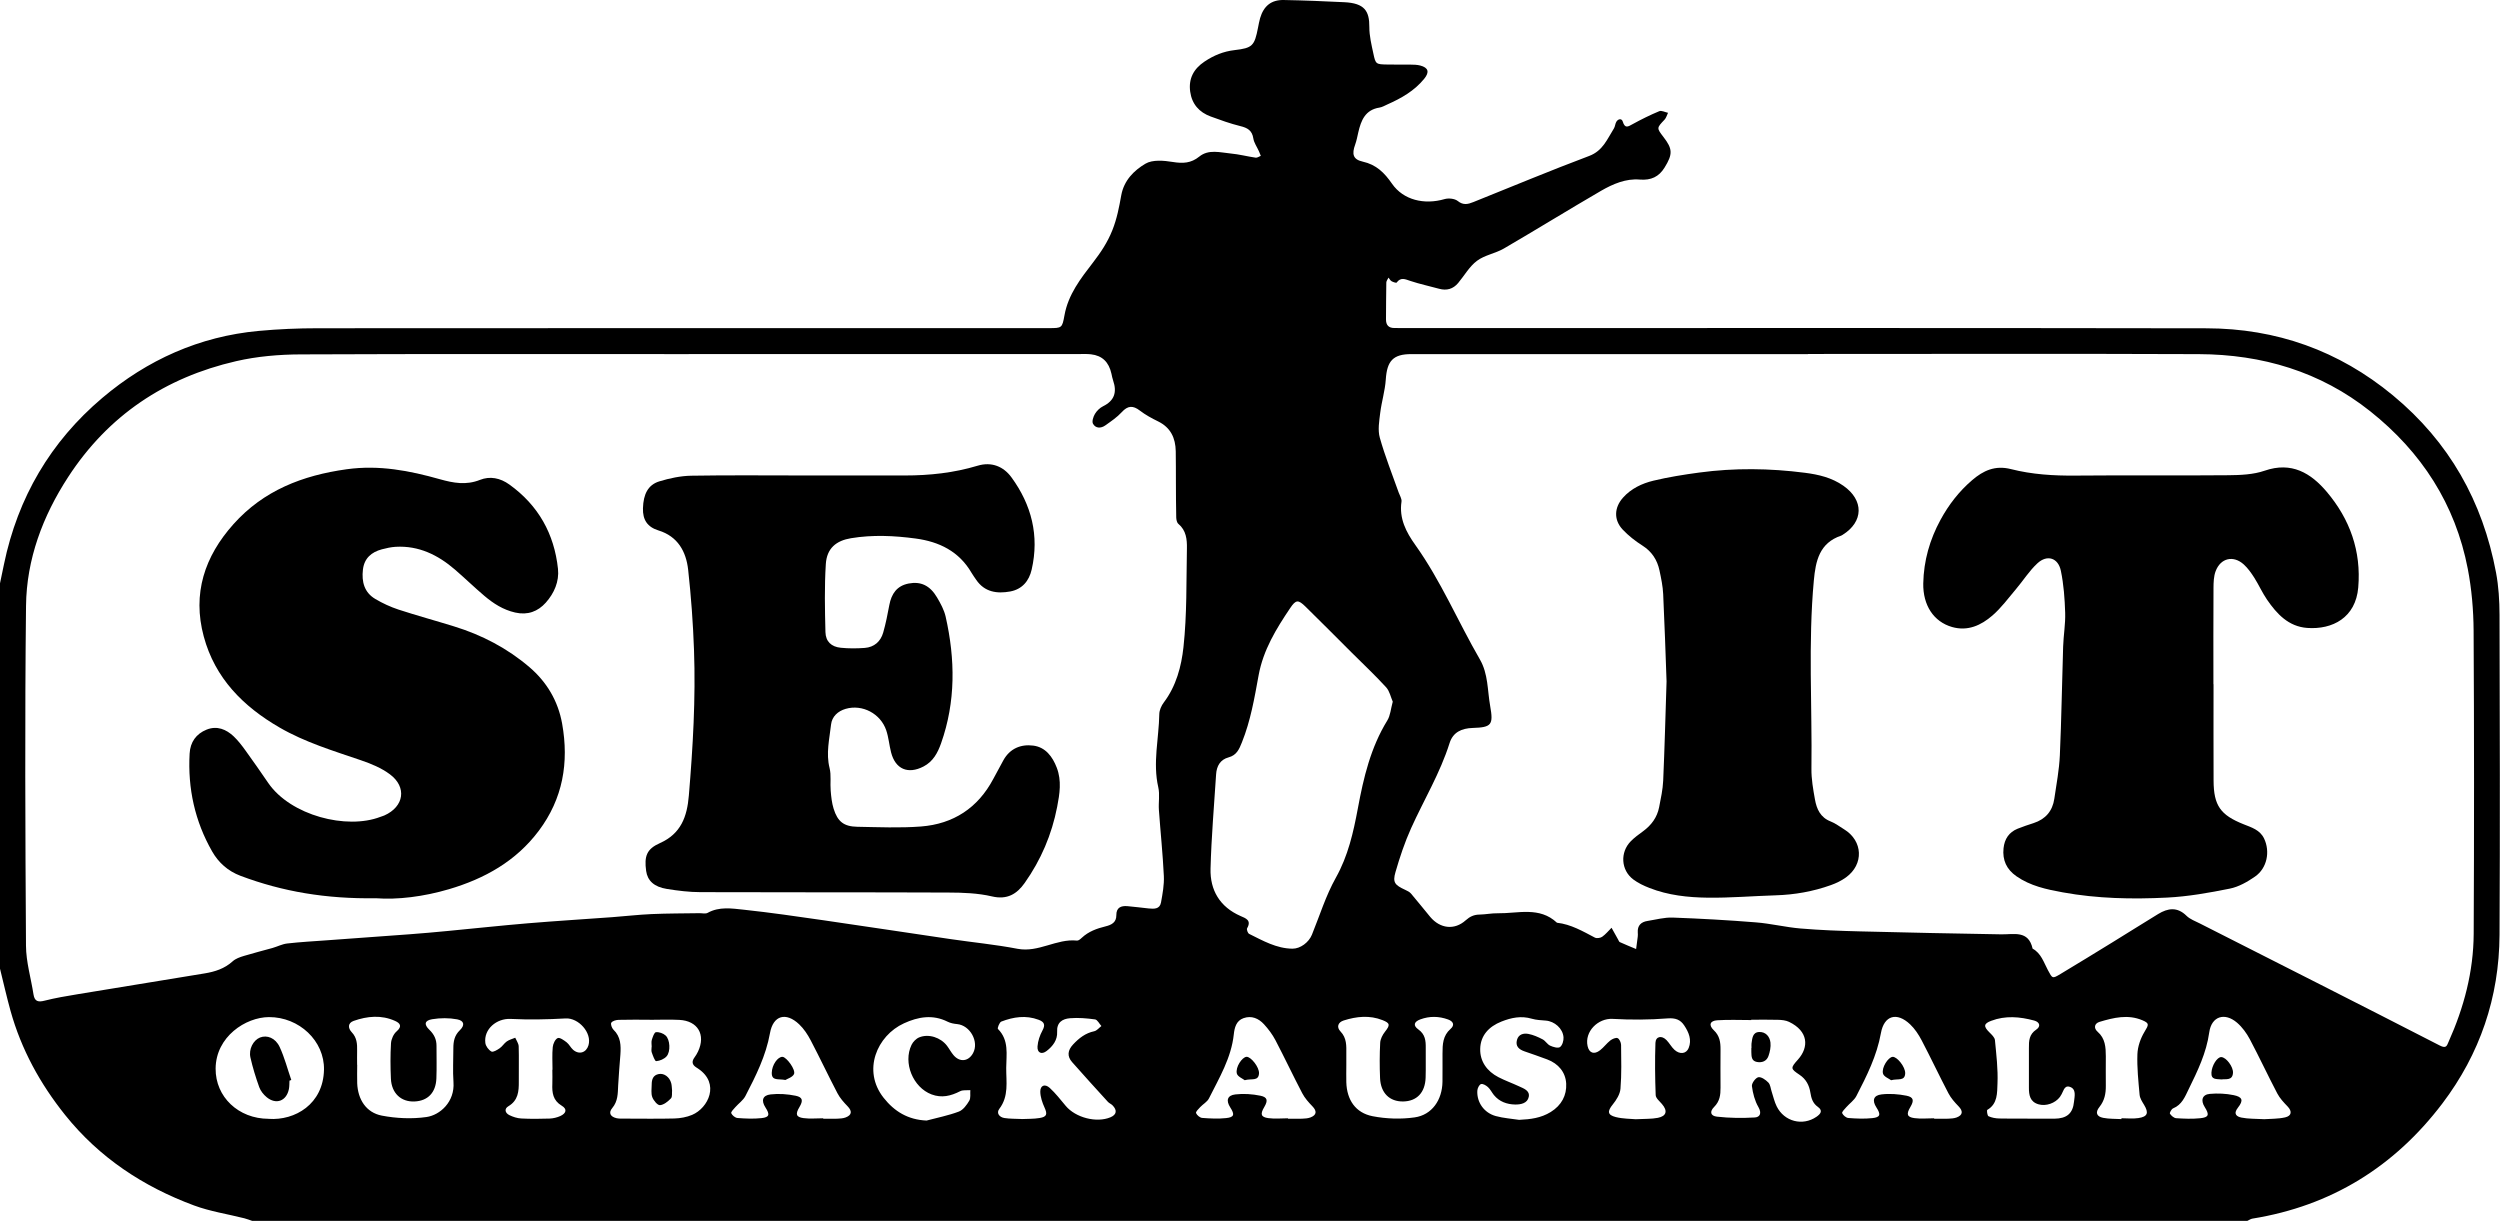 <?xml version="1.0" encoding="UTF-8"?><svg id="Layer_1" xmlns="http://www.w3.org/2000/svg" viewBox="0 0 615.7 300.69"><path d="M0,143.66c.33-1.57,.66-3.14,.98-4.7,3.4-16.41,11.47-30.18,24.21-40.96,11.07-9.36,23.91-15.15,38.5-16.5,4.85-.45,9.73-.66,14.6-.66,59.44-.04,118.89-.03,178.33-.03,.58,0,1.16,0,1.74,0,3.15-.01,3.23,0,3.8-3.16,.92-5.14,4-9.07,7.05-13.03,1.89-2.46,3.54-4.91,4.74-7.92,1.14-2.86,1.67-5.7,2.19-8.59,.67-3.7,3.15-6.13,5.95-7.79,1.75-1.04,4.54-.79,6.75-.43,2.47,.4,4.49,.32,6.51-1.32,2.32-1.88,5.12-1.01,7.73-.77,2.07,.19,4.11,.73,6.17,1.03,.39,.06,.84-.29,1.26-.45-.16-.38-.3-.77-.47-1.15-.47-1.05-1.2-2.05-1.37-3.14-.3-1.98-1.45-2.61-3.22-3.04-2.47-.61-4.88-1.48-7.28-2.36-2.84-1.04-4.63-3.07-5.05-6.11-.44-3.2,.83-5.61,3.52-7.41,2.27-1.52,4.65-2.51,7.4-2.83,4.43-.51,4.91-1.06,5.78-5.5,.16-.8,.3-1.6,.52-2.38,.88-2.98,2.74-4.52,5.82-4.46,4.96,.09,9.93,.3,14.89,.54,5.04,.24,6.21,2.18,6.19,6.12-.01,2.17,.53,4.37,.99,6.52,.56,2.66,.64,2.66,3.53,2.71,1.86,.04,3.72,0,5.58,.02,.81,.01,1.65,.02,2.42,.22,2.03,.53,2.34,1.61,1,3.26-2.41,2.97-5.63,4.8-9.06,6.32-.64,.28-1.27,.67-1.94,.78-3.53,.54-4.56,3.16-5.24,6.11-.23,1.01-.42,2.04-.77,3.01-.85,2.32-.55,3.66,1.85,4.19,3.37,.75,5.35,2.74,7.23,5.45,2.8,4.03,7.95,5.24,12.95,3.78,.97-.28,2.48-.13,3.22,.46,1.37,1.11,2.54,.81,3.87,.27,9.49-3.81,18.93-7.75,28.5-11.35,3.41-1.28,4.46-4.18,6.1-6.77,.3-.48,.31-1.14,.59-1.63,.45-.77,1.34-.91,1.59-.08,.55,1.81,1.31,1.26,2.45,.63,2.13-1.17,4.31-2.25,6.55-3.18,.56-.23,1.42,.25,2.15,.4-.28,.57-.44,1.25-.86,1.69-1.95,2.06-1.97,2.04-.26,4.27,2.25,2.92,2.33,4.19,.26,7.54-1.38,2.24-3.31,3.17-6.11,2.94-3.4-.29-6.6,1.08-9.49,2.75-8.04,4.67-15.94,9.56-23.98,14.24-2.09,1.21-4.71,1.6-6.61,3.02-1.87,1.4-3.1,3.63-4.64,5.47-1.24,1.48-2.82,1.93-4.7,1.41-2.35-.65-4.74-1.15-7.05-1.92-1.28-.42-2.37-1.01-3.4,.4-.1,.13-.88-.12-1.25-.34-.31-.18-.51-.58-.75-.88-.19,.4-.53,.8-.54,1.2-.06,3.02-.05,6.05-.08,9.07-.01,1.43,.65,2.15,2.1,2.14,1.16-.01,2.33,.02,3.49,.02,65.49,0,130.99-.07,196.48,.05,17.18,.03,32.57,5.48,45.93,16.53,13.85,11.46,22.1,26.11,25.38,43.64,.64,3.4,.85,6.92,.86,10.39,.07,26.29,.14,52.57,0,78.86-.08,15.34-4.83,29.3-14.1,41.52-11.81,15.56-27.36,25.2-46.77,28.33-.43,.07-.83,.37-1.25,.56H62.12c-.64-.21-1.28-.47-1.94-.64-4.15-1.05-8.44-1.69-12.42-3.17-12.48-4.64-23.29-11.75-31.72-22.27-6.16-7.7-10.8-16.15-13.45-25.66C1.64,245.52,.86,242.03,0,238.57,0,206.94,0,175.3,0,143.66Zm445.27-56.45c-32.57,0-65.13,0-97.7,0-4.49,0-5.98,1.68-6.28,6.26-.18,2.75-1.03,5.46-1.37,8.21-.25,2.03-.63,4.23-.1,6.12,1.28,4.57,3.06,9,4.64,13.48,.27,.76,.81,1.57,.7,2.28-.62,4.14,1.16,7.51,3.4,10.65,6.31,8.84,10.5,18.85,15.91,28.2,2.07,3.58,1.84,7.62,2.53,11.47,.83,4.65,.34,5.26-4.32,5.4-2.72,.09-4.83,1.04-5.68,3.73-2.32,7.37-6.32,13.97-9.47,20.95-1.57,3.48-2.79,7.14-3.85,10.81-.74,2.56-.18,3.19,2.39,4.38,.52,.24,1.08,.51,1.44,.93,1.61,1.88,3.14,3.84,4.73,5.74,2.44,2.9,5.98,3.31,8.73,.83,1.04-.93,2.04-1.39,3.39-1.41,1.5-.02,3-.35,4.5-.32,4.97,.08,10.25-1.73,14.59,2.33,3.44,.38,6.35,2.1,9.33,3.66,.46,.24,1.36,.11,1.8-.2,.87-.61,1.55-1.47,2.31-2.22,.55,.99,1.1,1.97,1.65,2.96,.11,.2,.2,.49,.38,.57,1.33,.6,2.67,1.15,4.02,1.71,.14-1.01,.28-2.02,.4-3.03,.04-.34,.04-.7,.01-1.05-.11-1.72,.81-2.59,2.4-2.84,2.06-.32,4.14-.9,6.19-.83,6.83,.25,13.66,.63,20.48,1.18,3.69,.29,7.33,1.2,11.02,1.51,4.85,.41,9.73,.59,14.6,.71,11.61,.3,23.22,.53,34.84,.73,3.12,.05,6.69-1.06,7.71,3.52,2.11,1.15,2.74,3.38,3.77,5.3,1.11,2.07,1.07,2.16,3.1,.94,4.28-2.57,8.54-5.18,12.8-7.8,3.76-2.31,7.49-4.67,11.26-6.97,2.4-1.46,4.7-1.8,6.97,.44,.87,.86,2.17,1.32,3.31,1.9,19.7,10,39.42,19.95,59.07,30.05,1.61,.83,1.74,.04,2.16-.9,3.8-8.47,6.14-17.32,6.19-26.62,.12-24.89,.12-49.77-.02-74.66-.03-5.08-.48-10.22-1.43-15.2-3.06-15.94-11.41-28.79-24.04-38.83-12.31-9.78-26.63-13.99-42.16-14.06-32.1-.13-64.2-.04-96.3-.04Zm-275.65,0c-31.86,0-63.73-.07-95.59,.07-5.3,.02-10.72,.48-15.88,1.67-17.49,4.02-31.5,13.36-41.37,28.54-6.27,9.64-10.24,20.23-10.37,31.71-.31,27.9-.18,55.81-.01,83.71,.02,4,1.23,7.99,1.85,12,.27,1.7,1.11,1.95,2.7,1.54,2.69-.68,5.45-1.15,8.2-1.6,10.41-1.73,20.83-3.41,31.24-5.12,2.55-.42,4.92-1.17,6.91-2.98,.73-.67,1.8-1.03,2.78-1.33,2.32-.71,4.68-1.29,7.02-1.95,1.22-.35,2.4-.97,3.64-1.11,3.22-.37,6.46-.54,9.7-.78,6.82-.5,13.64-.98,20.46-1.49,3.12-.23,6.24-.51,9.35-.81,6.57-.62,13.14-1.34,19.72-1.89,6.93-.58,13.87-1,20.81-1.51,3.24-.24,6.47-.62,9.7-.76,3.92-.17,7.85-.16,11.78-.22,.68-.01,1.49,.21,2.01-.08,2.86-1.59,5.93-1.09,8.88-.78,6.56,.7,13.1,1.66,19.64,2.6,10.44,1.51,20.87,3.11,31.3,4.64,5.5,.81,11.05,1.34,16.51,2.39,5.18,.99,9.6-2.55,14.64-2.02,.37,.04,.85-.38,1.18-.69,1.67-1.56,3.71-2.29,5.87-2.82,1.43-.35,2.66-.96,2.64-2.74-.02-1.9,1.15-2.37,2.75-2.23,1.73,.15,3.45,.38,5.18,.56,1.32,.13,2.76,.22,3.07-1.46,.39-2.15,.8-4.36,.7-6.52-.26-5.43-.83-10.85-1.22-16.28-.13-1.85,.26-3.79-.15-5.57-1.39-6.06,.15-12.03,.25-18.04,.02-.97,.51-2.07,1.11-2.86,3.06-4.04,4.33-8.91,4.84-13.61,.88-8.05,.69-16.22,.85-24.34,.04-2.19-.17-4.42-2.1-6.03-.37-.31-.51-1.03-.53-1.57-.07-2.88-.06-5.77-.08-8.65-.01-2.56,0-5.12-.04-7.67-.06-3.26-1.25-5.83-4.35-7.35-1.56-.76-3.12-1.61-4.49-2.66-1.71-1.31-2.97-1.24-4.45,.38-1.16,1.27-2.64,2.26-4.06,3.27-1.07,.76-2.38,.77-3.03-.41-.31-.56,.07-1.73,.48-2.42,.46-.77,1.21-1.5,2.01-1.89,2.81-1.38,3.44-3.49,2.48-6.3-.19-.55-.3-1.12-.42-1.69-.64-2.89-2.26-4.48-5.05-4.8-1.03-.12-2.09-.06-3.14-.06-31.98,0-63.96,0-95.94,0Zm173.38,85.58c-.49-1.12-.77-2.58-1.62-3.52-2.73-2.98-5.68-5.75-8.55-8.61-3.77-3.76-7.51-7.54-11.31-11.26-1.8-1.76-2.37-1.73-3.77,.35-3.44,5.11-6.64,10.31-7.78,16.56-1.02,5.58-1.97,11.19-4.11,16.51-.67,1.68-1.29,3.17-3.28,3.7-2.06,.55-2.95,2.14-3.08,4.18-.49,7.74-1.17,15.48-1.37,23.23-.14,5.32,2.3,9.43,7.38,11.66,1.28,.56,2.77,1.04,1.63,3.02-.17,.29,.16,1.21,.49,1.38,3.4,1.68,6.74,3.62,10.7,3.65,1.93,.01,4.01-1.56,4.77-3.44,1.91-4.69,3.42-9.62,5.88-14.01,3.04-5.42,4.33-11.2,5.44-17.14,1.4-7.55,3.15-14.96,7.25-21.62,.75-1.22,.85-2.85,1.34-4.63Zm-91.37,102.81c1.42-.07,2.95-.01,4.43-.26,1.79-.3,1.92-.97,1.18-2.59-.55-1.21-1.01-2.57-1.04-3.87-.03-1.57,1.14-2.04,2.34-.94,1.44,1.33,2.66,2.9,3.92,4.41,2.43,2.91,7.57,4.25,11.01,2.82,1.53-.64,1.73-1.73,.51-2.96-.32-.32-.8-.5-1.11-.83-2.96-3.25-5.92-6.5-8.83-9.8-1.29-1.46-1.1-2.91,.23-4.34,1.46-1.57,3.05-2.81,5.22-3.27,.65-.14,1.18-.84,1.76-1.28-.52-.57-.98-1.55-1.56-1.63-2.04-.28-4.14-.46-6.18-.29-1.83,.15-3.29,1-3.16,3.35,.11,2.01-1.06,3.54-2.58,4.71-1.25,.97-2.37,.46-2.25-1.14,.1-1.33,.57-2.71,1.21-3.89,.77-1.41,.47-2.12-.94-2.65-3.13-1.18-6.2-.7-9.18,.44-.47,.18-1.02,1.64-.84,1.82,2.78,2.78,2.06,6.29,2.04,9.59-.02,3.43,.68,6.97-1.7,10.09-.8,1.04,.02,2.07,1.26,2.26,1.37,.21,2.78,.17,4.26,.24Zm179.66-24.45s0,.04,0,.07c-2.78,0-5.58-.13-8.35,.05-1.82,.12-2.2,1.19-.87,2.45,1.45,1.36,1.67,2.95,1.66,4.73-.01,3.13-.03,6.27,0,9.4,.02,1.79-.18,3.38-1.58,4.77-1.16,1.16-.9,2.21,.71,2.39,3.08,.35,6.22,.38,9.31,.2,1.24-.07,1.78-1.02,.89-2.56-.89-1.53-1.37-3.39-1.6-5.16-.09-.7,.9-2.05,1.58-2.19,.73-.14,1.83,.65,2.47,1.31,.51,.53,.56,1.48,.82,2.25,.4,1.21,.67,2.48,1.23,3.61,1.85,3.75,6.39,4.92,9.8,2.57,.94-.65,1.69-1.48,.34-2.44-1.26-.89-1.62-2.12-1.85-3.56-.28-1.74-1.04-3.25-2.63-4.32-2.28-1.53-2.3-1.66-.41-3.78,2.74-3.07,2.56-6.99-2.21-9.28-.8-.38-1.79-.48-2.7-.5-2.2-.07-4.41-.02-6.62-.02Zm-271.29,.01v-.02c-2.55,0-5.11-.04-7.66,.03-.63,.02-1.49,.26-1.79,.7-.22,.32,.13,1.34,.53,1.72,1.81,1.73,1.86,3.89,1.71,6.13-.18,2.54-.43,5.07-.55,7.61-.09,1.97-.04,3.87-1.46,5.57-.98,1.16-.45,2.13,1.03,2.48,.56,.13,1.15,.11,1.73,.11,4.18,0,8.36,.08,12.54-.03,1.47-.04,3.03-.32,4.38-.89,3.97-1.68,6.93-7.71,1.49-11.38-.19-.13-.39-.25-.58-.38-.97-.66-1.01-1.45-.34-2.37,.34-.47,.65-.97,.89-1.49,1.93-4.12-.06-7.54-4.61-7.77-2.43-.13-4.87-.02-7.31-.02Zm-93.83,24.39c6.47,.46,13.45-3.62,13.62-12.1,.14-7.09-6.11-12.99-13.56-12.96-5.72,.03-13.07,4.81-13.13,12.68-.05,6.96,5.61,12.36,13.06,12.37Zm265.4-13.18c0,1.39-.04,2.79,0,4.18,.13,4.32,2.26,7.53,6.48,8.35,3.35,.65,6.96,.77,10.34,.29,4.27-.6,6.8-4.3,6.86-8.77,.03-2.32,0-4.65,.01-6.97,0-2.23,.07-4.38,1.98-6.05,1.09-.95,.68-1.86-.62-2.33-2.27-.82-4.56-.85-6.82-.02-1.57,.58-1.85,1.51-.5,2.47,1.72,1.23,1.85,2.79,1.83,4.57-.03,2.44,.05,4.88-.03,7.32-.12,3.69-2.18,5.81-5.54,5.86-3.33,.05-5.53-2.09-5.68-5.74-.12-2.9-.12-5.81,.03-8.71,.05-.93,.58-1.96,1.18-2.72,1.29-1.64,1.3-2.11-.6-2.86-3.18-1.26-6.4-.92-9.56,.08-1.43,.45-1.82,1.64-.8,2.7,1.58,1.64,1.45,3.57,1.44,5.54,0,.93,0,1.86,0,2.79Zm-243.6-.11h0c0,1.51-.05,3.03,0,4.53,.16,3.98,2.2,7.21,6.05,7.96,3.57,.69,7.42,.86,11.01,.35,3.32-.47,7.01-3.73,6.65-8.59-.2-2.78-.02-5.58-.03-8.37,0-1.67,.27-3.14,1.6-4.42,1.29-1.24,1.07-2.35-.67-2.68-1.99-.37-4.14-.36-6.14-.03-1.87,.31-2.09,1.27-.7,2.6,1.19,1.15,1.77,2.39,1.76,3.98-.01,2.67,.08,5.35-.03,8.02-.14,3.5-2.13,5.52-5.39,5.66-3.3,.14-5.65-2.02-5.81-5.61-.13-2.9-.15-5.82,.02-8.71,.06-1.02,.62-2.29,1.38-2.94,1.45-1.26,.87-2.02-.37-2.58-3.37-1.52-6.83-1.19-10.2-.01-1.48,.52-1.43,1.79-.47,2.8,1.26,1.32,1.36,2.88,1.32,4.53-.03,1.16,0,2.33,0,3.49Zm286.2,13.53c2.75-.13,5.31-.43,7.73-1.92,2.68-1.65,3.96-4.12,3.82-6.98-.14-2.81-1.91-4.94-4.68-5.98-1.85-.69-3.72-1.34-5.58-1.98-1.37-.47-2.29-1.26-1.86-2.83,.39-1.4,1.63-1.69,2.8-1.47,1.21,.23,2.4,.76,3.51,1.34,.7,.36,1.15,1.23,1.85,1.55,.74,.34,1.92,.7,2.43,.35,.58-.41,.93-1.59,.87-2.4-.16-2.19-2.22-3.96-4.38-4.12-1.15-.09-2.33-.14-3.43-.46-2.61-.77-5.04-.27-7.48,.7-3.1,1.22-5.16,3.44-5.23,6.73-.07,3.09,1.68,5.51,4.48,6.96,1.65,.85,3.41,1.48,5.09,2.26,1.15,.53,2.69,1.05,2.39,2.58-.31,1.6-1.95,1.92-3.35,1.9-2.03-.04-3.89-.69-5.24-2.34-.51-.63-.87-1.41-1.46-1.95-.46-.42-1.28-.9-1.72-.74-.45,.16-.88,1.05-.9,1.65-.14,2.86,1.67,5.43,4.54,6.22,1.88,.52,3.87,.64,5.8,.94Zm183.35-.15c1.57-.12,3.46-.05,5.25-.45,1.65-.37,1.75-1.53,.61-2.7-.94-.97-1.91-2.01-2.53-3.19-2.32-4.42-4.42-8.94-6.76-13.35-.8-1.5-1.87-2.98-3.15-4.08-3.06-2.62-6.3-1.58-6.85,2.39-.71,5.07-2.87,9.5-5.06,13.97-.91,1.87-1.66,3.85-3.84,4.74-.4,.16-.91,1.11-.78,1.31,.33,.5,.98,1.07,1.53,1.11,1.96,.13,3.95,.21,5.9,.01,2.15-.21,2.34-.85,1.14-2.75-1.06-1.67-.62-3.09,1.27-3.25,1.93-.17,3.95-.08,5.85,.31,2.18,.45,2.48,1.28,1.06,3.08-1.24,1.58-.28,2.22,.87,2.45,1.68,.34,3.45,.27,5.47,.39Zm-240.31-.22s0,.07,0,.1c1.16,0,2.32,.03,3.48-.01,.69-.03,1.42-.07,2.05-.31,1.55-.59,1.62-1.57,.47-2.75-.94-.97-1.88-2.03-2.5-3.22-2.26-4.32-4.34-8.74-6.6-13.06-.74-1.41-1.74-2.74-2.82-3.92-1.33-1.44-3.06-2.2-5.04-1.5-1.81,.63-2.22,2.38-2.39,3.96-.62,5.83-3.59,10.74-6.12,15.8-.43,.86-1.46,1.41-2.16,2.15-.42,.45-1.15,1.16-1.02,1.47,.22,.53,.96,1.15,1.52,1.19,1.96,.15,3.95,.25,5.9,.04,1.98-.21,2.14-.87,1.01-2.62-1.1-1.7-.75-2.98,1.25-3.21,2.02-.24,4.17-.09,6.17,.32,1.76,.36,1.89,1.19,.95,2.79-1.04,1.74-.84,2.48,1,2.73,1.6,.22,3.24,.04,4.87,.04Zm-114.47,0s0,.07,0,.1c1.16,0,2.32,.03,3.48-.01,.69-.03,1.42-.07,2.05-.31,1.55-.59,1.62-1.57,.47-2.75-.94-.97-1.88-2.03-2.5-3.22-2.26-4.32-4.34-8.74-6.6-13.05-.74-1.41-1.67-2.82-2.82-3.91-3.27-3.1-6.41-2.21-7.19,2.16-1,5.59-3.49,10.55-6.05,15.49-.55,1.06-1.67,1.83-2.49,2.76-.41,.46-1.13,1.18-1,1.48,.23,.53,.97,1.14,1.54,1.18,1.96,.15,3.95,.24,5.9,.03,1.96-.21,2.12-.87,.98-2.63-1.09-1.69-.73-2.98,1.27-3.21,2.02-.23,4.16-.08,6.17,.33,1.75,.36,1.88,1.2,.93,2.79-1.04,1.74-.85,2.47,1.01,2.72,1.59,.21,3.24,.04,4.86,.04Zm273.6,0s0,.07,0,.1c1.16,0,2.32,.03,3.48-.01,.69-.03,1.42-.07,2.05-.3,1.55-.58,1.63-1.57,.48-2.75-.94-.97-1.88-2.03-2.5-3.22-2.26-4.32-4.34-8.74-6.6-13.05-.74-1.41-1.67-2.82-2.82-3.91-3.28-3.11-6.41-2.22-7.2,2.15-1,5.59-3.49,10.55-6.04,15.49-.55,1.06-1.67,1.83-2.49,2.76-.41,.47-1.14,1.17-1.01,1.47,.23,.53,.96,1.15,1.53,1.19,1.96,.15,3.95,.24,5.9,.03,1.97-.21,2.14-.87,1-2.63-1.1-1.7-.75-2.98,1.25-3.21,2.02-.24,4.16-.08,6.17,.32,1.76,.36,1.89,1.19,.94,2.79-1.04,1.74-.84,2.48,1,2.73,1.59,.22,3.24,.04,4.86,.04Zm-248.15,.55c2.66-.71,5.39-1.24,7.95-2.21,1.06-.4,1.94-1.62,2.57-2.68,.4-.68,.19-1.72,.26-2.6-.85,.07-1.82-.09-2.52,.27-2.28,1.17-4.54,1.72-7.03,.78-4.57-1.73-7.06-7.77-4.93-12.2,.37-.76,1.13-1.54,1.9-1.85,2.33-.95,5.28,.03,6.84,2.08,.56,.74,.99,1.58,1.59,2.29,1.54,1.83,3.69,1.59,4.82-.48,1.53-2.8-.72-6.86-3.93-7.16-.79-.07-1.62-.23-2.32-.58-3.68-1.85-7.27-1.21-10.76,.39-6.67,3.05-10.32,11.63-5.01,18.35,2.66,3.37,6.01,5.41,10.58,5.6Zm-92.14-12.53h.02c0-1.86-.12-3.73,.06-5.57,.08-.81,.6-1.94,1.22-2.21,.5-.22,1.55,.54,2.21,1.05,.62,.49,.98,1.3,1.58,1.83,1.47,1.28,3.25,.72,3.79-1.11,.9-3.08-2.46-6.79-5.63-6.61-4.51,.26-9.04,.34-13.55,.12-3.45-.17-6.66,2.53-6.22,5.93,.1,.78,.8,1.72,1.49,2.1,.42,.23,1.42-.38,2.03-.8,.66-.45,1.1-1.22,1.75-1.68,.61-.43,1.38-.62,2.09-.92,.3,.7,.82,1.4,.85,2.11,.09,2.9,0,5.8,.03,8.71,.02,2.39-.15,4.62-2.56,6.05-1.09,.64-.81,1.67,.21,2.18,.91,.45,1.96,.79,2.96,.84,2.32,.12,4.64,.1,6.96,.02,.9-.03,1.85-.26,2.67-.63,1.49-.69,1.7-1.72,.34-2.53-2.19-1.31-2.41-3.21-2.32-5.38,.05-1.16,0-2.32,0-3.48Zm266.86,12.2c2.15-.12,3.8-.03,5.38-.34,2.16-.42,2.46-1.74,1.01-3.41-.59-.68-1.51-1.44-1.54-2.19-.16-4.28-.21-8.58-.06-12.86,.06-1.61,1.53-1.92,2.73-.68,.72,.74,1.22,1.72,1.98,2.41,1.32,1.18,2.89,.97,3.47-.46,.82-2.02,.03-3.88-1.08-5.55-.95-1.44-2.17-1.9-4.12-1.75-4.49,.36-9.03,.37-13.53,.12-3.61-.2-6.94,3.14-6.16,6.7,.38,1.72,1.61,2.17,3.08,1.02,.91-.71,1.61-1.69,2.51-2.4,.49-.38,1.35-.76,1.8-.58,.45,.19,.85,1.09,.86,1.68,.04,3.59,.14,7.2-.15,10.78-.11,1.35-1.01,2.78-1.91,3.89-1.34,1.66-1.33,2.56,.75,3.09,1.77,.45,3.66,.41,4.99,.54Zm96.42-.16v.03c2.2,0,4.41,.02,6.61,0,3.06-.03,4.57-1.27,4.85-4.2,.13-1.31,.63-3.11-1.05-3.65-1.46-.47-1.58,1.33-2.24,2.19-.07,.09-.11,.21-.18,.3-1.17,1.56-3.43,2.35-5.27,1.82-2.11-.61-2.38-2.27-2.37-4.12,.02-3.25,.02-6.49,0-9.74-.02-1.78,.05-3.37,1.82-4.55,1.16-.78,.85-1.85-.52-2.22-3.53-.95-7.08-1.27-10.6,.07-1.86,.7-1.92,1.37-.41,2.86,.54,.54,1.27,1.21,1.34,1.87,.34,3.56,.78,7.16,.63,10.71-.1,2.27,.08,4.99-2.51,6.49-.17,.1,0,1.42,.29,1.56,.81,.37,1.76,.54,2.67,.56,2.32,.07,4.64,.02,6.96,.02Zm23.14,.13v-.21c1.39,0,2.81,.17,4.17-.04,2.29-.34,2.6-1.28,1.4-3.27-.47-.77-1.02-1.61-1.1-2.47-.3-3.33-.66-6.69-.54-10.02,.07-1.85,.76-3.84,1.72-5.44,1.08-1.81,1.3-2.13-.51-2.9-3.56-1.5-7.08-.63-10.53,.4-1.25,.37-1.53,1.52-.48,2.44,1.89,1.65,2.01,3.8,2.02,6.03,0,2.43-.03,4.87,0,7.3,.02,1.91-.32,3.63-1.57,5.19-1.08,1.34-.73,2.36,.92,2.68,1.46,.29,2.99,.22,4.49,.31Z"/><path d="M545.15,168.53c0,7.9-.03,15.81,.01,23.71,.03,6.18,1.69,8.49,7.42,10.77,1.93,.77,3.99,1.37,5.01,3.48,1.55,3.23,.76,7.32-2.22,9.39-1.87,1.3-4.02,2.53-6.21,2.97-5.1,1.03-10.28,1.95-15.46,2.21-8.58,.43-17.18,.26-25.68-1.29-4-.73-7.98-1.57-11.42-3.97-2.42-1.69-3.47-3.95-3.17-6.88,.24-2.28,1.33-3.95,3.46-4.82,1.29-.53,2.62-.95,3.95-1.39,2.94-.96,4.66-2.97,5.1-6.01,.52-3.55,1.2-7.11,1.36-10.68,.4-8.92,.52-17.86,.81-26.79,.09-2.78,.59-5.55,.5-8.32-.11-3.46-.36-6.96-1.06-10.33-.66-3.2-3.37-4.06-5.76-1.86-2.02,1.86-3.52,4.28-5.32,6.4-1.87,2.21-3.61,4.59-5.78,6.47-2.78,2.41-6.06,3.94-9.94,2.83-4.53-1.3-7.19-5.36-7.09-10.75,.11-5.57,1.6-10.78,4.25-15.65,2.01-3.7,4.57-7.01,7.78-9.76,2.75-2.36,5.65-3.72,9.56-2.73,5.18,1.32,10.51,1.65,15.88,1.6,12.55-.12,25.11,.03,37.66-.09,2.99-.03,6.15-.15,8.93-1.11,6.66-2.31,11.42,.59,15.34,5.23,5.67,6.72,8.49,14.55,7.73,23.52-.63,7.45-6.35,10.42-12.58,9.97-4.6-.34-7.47-3.45-9.89-6.97-1.18-1.72-2.03-3.66-3.15-5.42-.74-1.16-1.57-2.33-2.58-3.25-2.57-2.32-5.71-1.58-6.93,1.68-.47,1.26-.51,2.73-.52,4.1-.05,7.9-.02,15.81-.02,23.71h0Z"/><path d="M410.44,167.82c-.25-6.87-.48-14.18-.83-21.48-.09-1.96-.5-3.91-.91-5.84-.55-2.6-1.88-4.66-4.21-6.14-1.75-1.11-3.43-2.43-4.85-3.93-2.23-2.37-2.11-5.41,.06-7.85,2.01-2.26,4.69-3.52,7.51-4.2,3.71-.89,7.5-1.49,11.28-2,8.67-1.17,17.37-1.06,26.04,.06,3.35,.43,6.61,1.19,9.47,3.2,5.06,3.55,5,8.85-.23,12.1-.1,.06-.2,.13-.31,.17-5.37,1.79-6.31,6.23-6.75,11.07-1.42,15.43-.39,30.9-.59,46.34-.03,2.53,.42,5.09,.87,7.59,.42,2.35,1.34,4.42,3.87,5.4,1.17,.45,2.21,1.27,3.3,1.93,4.66,2.85,4.92,8.63,.46,11.85-1.11,.8-2.4,1.43-3.7,1.89-4.4,1.58-8.96,2.38-13.64,2.52-5.57,.17-11.13,.65-16.69,.58-4.86-.06-9.75-.58-14.35-2.39-1.39-.54-2.79-1.2-3.98-2.09-3.07-2.29-3.32-6.72-.6-9.45,.89-.9,1.94-1.66,2.97-2.41,2.06-1.5,3.49-3.43,3.98-5.94,.42-2.16,.9-4.34,1-6.53,.35-8,.56-16.01,.83-24.46Z"/><path d="M92.54,221.22c-12.27,.18-22.95-1.63-33.3-5.52-3.13-1.18-5.42-3.26-6.99-6-4.26-7.45-6.03-15.54-5.55-24.11,.16-2.84,1.61-4.86,4.19-5.9,2.55-1.02,4.81-.09,6.69,1.69,1.08,1.03,2.01,2.25,2.89,3.47,1.91,2.63,3.76,5.31,5.6,7.99,5.54,8.03,19.32,11.54,27.61,8.34,.33-.13,.67-.21,.98-.35,4.85-2.16,5.61-6.97,1.37-10.13-2.09-1.56-4.66-2.62-7.16-3.47-6.82-2.33-13.75-4.42-20.03-8.06-8.94-5.18-15.89-12.13-18.66-22.42-2.85-10.56,.22-19.72,7.31-27.65,7.41-8.3,17.01-12.02,27.88-13.53,7.98-1.11,15.48,.34,22.98,2.46,3.32,.93,6.45,1.51,9.85,.16,2.47-.98,4.99-.49,7.26,1.15,7.13,5.13,11.04,12.13,11.96,20.76,.33,3.12-.94,6.01-3,8.32-1.95,2.18-4.46,3.14-7.54,2.44-2.95-.67-5.36-2.22-7.58-4.1-2.48-2.1-4.81-4.37-7.27-6.49-4.18-3.6-8.9-5.92-14.58-5.6-1.14,.07-2.29,.32-3.41,.62-2.57,.69-4.33,2.2-4.66,5-.35,3,.34,5.64,3.07,7.24,1.79,1.06,3.72,1.95,5.69,2.6,4.53,1.48,9.13,2.73,13.68,4.14,6.85,2.11,13.12,5.38,18.57,10.04,4.28,3.66,7.05,8.34,8.05,13.91,1.71,9.58,.2,18.48-5.77,26.42-5.62,7.48-13.32,11.76-22.08,14.35-6.29,1.86-12.73,2.64-18.06,2.23Z"/><path d="M198.11,117.1c8.26,0,16.51,0,24.77,0,6.06,0,12.04-.64,17.87-2.4,3.49-1.06,6.43,.22,8.35,2.86,4.95,6.77,6.89,14.37,4.98,22.71-.65,2.85-2.38,4.86-5.29,5.4-3.24,.59-6.3,.17-8.37-2.87-.39-.58-.81-1.14-1.16-1.74-3.07-5.28-7.96-7.65-13.74-8.43-5.29-.71-10.6-.96-15.93-.08-3.63,.6-5.97,2.46-6.21,6.39-.35,5.56-.23,11.15-.09,16.73,.06,2.33,1.46,3.63,3.77,3.86,1.96,.2,3.96,.19,5.92,.04,2.31-.18,3.9-1.57,4.53-3.77,.64-2.22,1.08-4.5,1.51-6.78,.52-2.77,1.85-4.75,4.77-5.31,2.97-.57,5.24,.48,6.97,3.41,.88,1.49,1.75,3.08,2.13,4.74,2.37,10.49,2.51,20.94-1.13,31.22-.82,2.31-1.95,4.47-4.31,5.69-3.83,1.99-6.94,.67-8-3.49-.46-1.79-.6-3.68-1.19-5.42-1.39-4.11-5.88-6.48-10-5.28-1.88,.55-3.37,1.87-3.59,3.87-.39,3.55-1.28,7.07-.36,10.72,.44,1.76,.11,3.7,.27,5.55,.12,1.49,.28,3.02,.72,4.44,.99,3.2,2.53,4.4,5.84,4.46,5.23,.09,10.49,.33,15.69-.07,7.96-.62,14.01-4.56,17.8-11.72,.81-1.54,1.65-3.07,2.49-4.6,1.61-2.91,4.34-3.99,7.35-3.6,2.99,.38,4.74,2.68,5.8,5.46,1.22,3.2,.71,6.41,.09,9.61-1.32,6.83-4,13.1-8.01,18.77-1.93,2.72-4.3,4.18-8.05,3.3-3.46-.81-7.13-.94-10.72-.95-20.35-.09-40.7-.02-61.05-.1-2.77,0-5.56-.35-8.3-.79-3.16-.5-4.77-2.05-5.1-4.44-.5-3.64,.14-5.4,3.38-6.84,5.2-2.32,6.71-6.5,7.14-11.74,1-11.92,1.7-23.86,1.27-35.82-.23-6.6-.72-13.2-1.44-19.76-.5-4.5-2.55-8.23-7.31-9.69-2.72-.84-3.91-2.61-3.82-5.47,.1-3.43,1.22-5.76,4.04-6.62,2.52-.77,5.21-1.34,7.83-1.39,9.3-.16,18.6-.06,27.91-.06Z"/><path d="M431.36,258.05c0-.35-.04-.7,0-1.04,.19-1.25,.23-2.79,1.9-2.85,1.6-.06,2.6,1.12,2.77,2.61,.12,1.08-.13,2.29-.5,3.33-.44,1.23-1.56,1.68-2.84,1.44-1.38-.26-1.33-1.4-1.37-2.44-.01-.35,0-.69,0-1.04h.04Z"/><path d="M165.52,268.55c-.07,.63,.1,1.56-.28,1.96-.73,.76-1.75,1.6-2.7,1.67-.61,.04-1.58-1.14-1.89-1.96-.35-.92-.16-2.06-.15-3.1,0-1.24,.31-2.34,1.76-2.61,1.31-.24,2.64,.73,3.05,2.26,.15,.55,.14,1.15,.21,1.79Z"/><path d="M160.5,257.81c0-.57-.13-1.19,.03-1.71,.22-.7,.59-1.84,1.01-1.89,.76-.09,1.79,.27,2.38,.81,1.11,.99,1.28,3.96,.25,5.13-.59,.67-1.67,1.13-2.57,1.19-.32,.02-.81-1.37-1.09-2.16-.15-.4-.03-.91-.03-1.37h0Z"/><path d="M71.29,266.14c-.04,.69,0,1.4-.14,2.08-.6,2.94-3.14,3.91-5.46,2.01-.78-.64-1.5-1.54-1.84-2.47-.86-2.39-1.61-4.83-2.17-7.3-.48-2.09,.71-4.28,2.35-4.94,1.72-.68,3.8,.08,4.85,2.34,1.2,2.59,1.92,5.4,2.86,8.12-.15,.05-.29,.11-.44,.16Z"/><path d="M547.05,265.84c-1.11-.14-2.52,.17-2.42-1.66,.09-1.78,1.41-3.85,2.41-3.84,1.18,0,3.02,2.39,2.9,3.91-.15,1.94-1.73,1.43-2.89,1.6Z"/><path d="M306.56,266.04c-.51-.4-1.76-.89-1.95-1.65-.39-1.55,1.29-4.04,2.38-4.12,1.06-.07,3.18,2.56,3.08,4.1-.13,1.98-1.83,1.19-3.51,1.66Z"/><path d="M193.43,265.98c-1.73-.35-3.39,.3-3.36-1.76,.03-1.95,1.49-4.01,2.66-3.94,.99,.07,3.32,3.22,2.81,4.26-.38,.78-1.62,1.13-2.11,1.44Z"/><path d="M465.73,266.03c-.51-.39-1.76-.85-1.98-1.61-.42-1.48,1.27-4.04,2.35-4.14,1.07-.1,3.18,2.48,3.11,4.07-.09,1.99-1.79,1.23-3.48,1.69Z"/></svg>